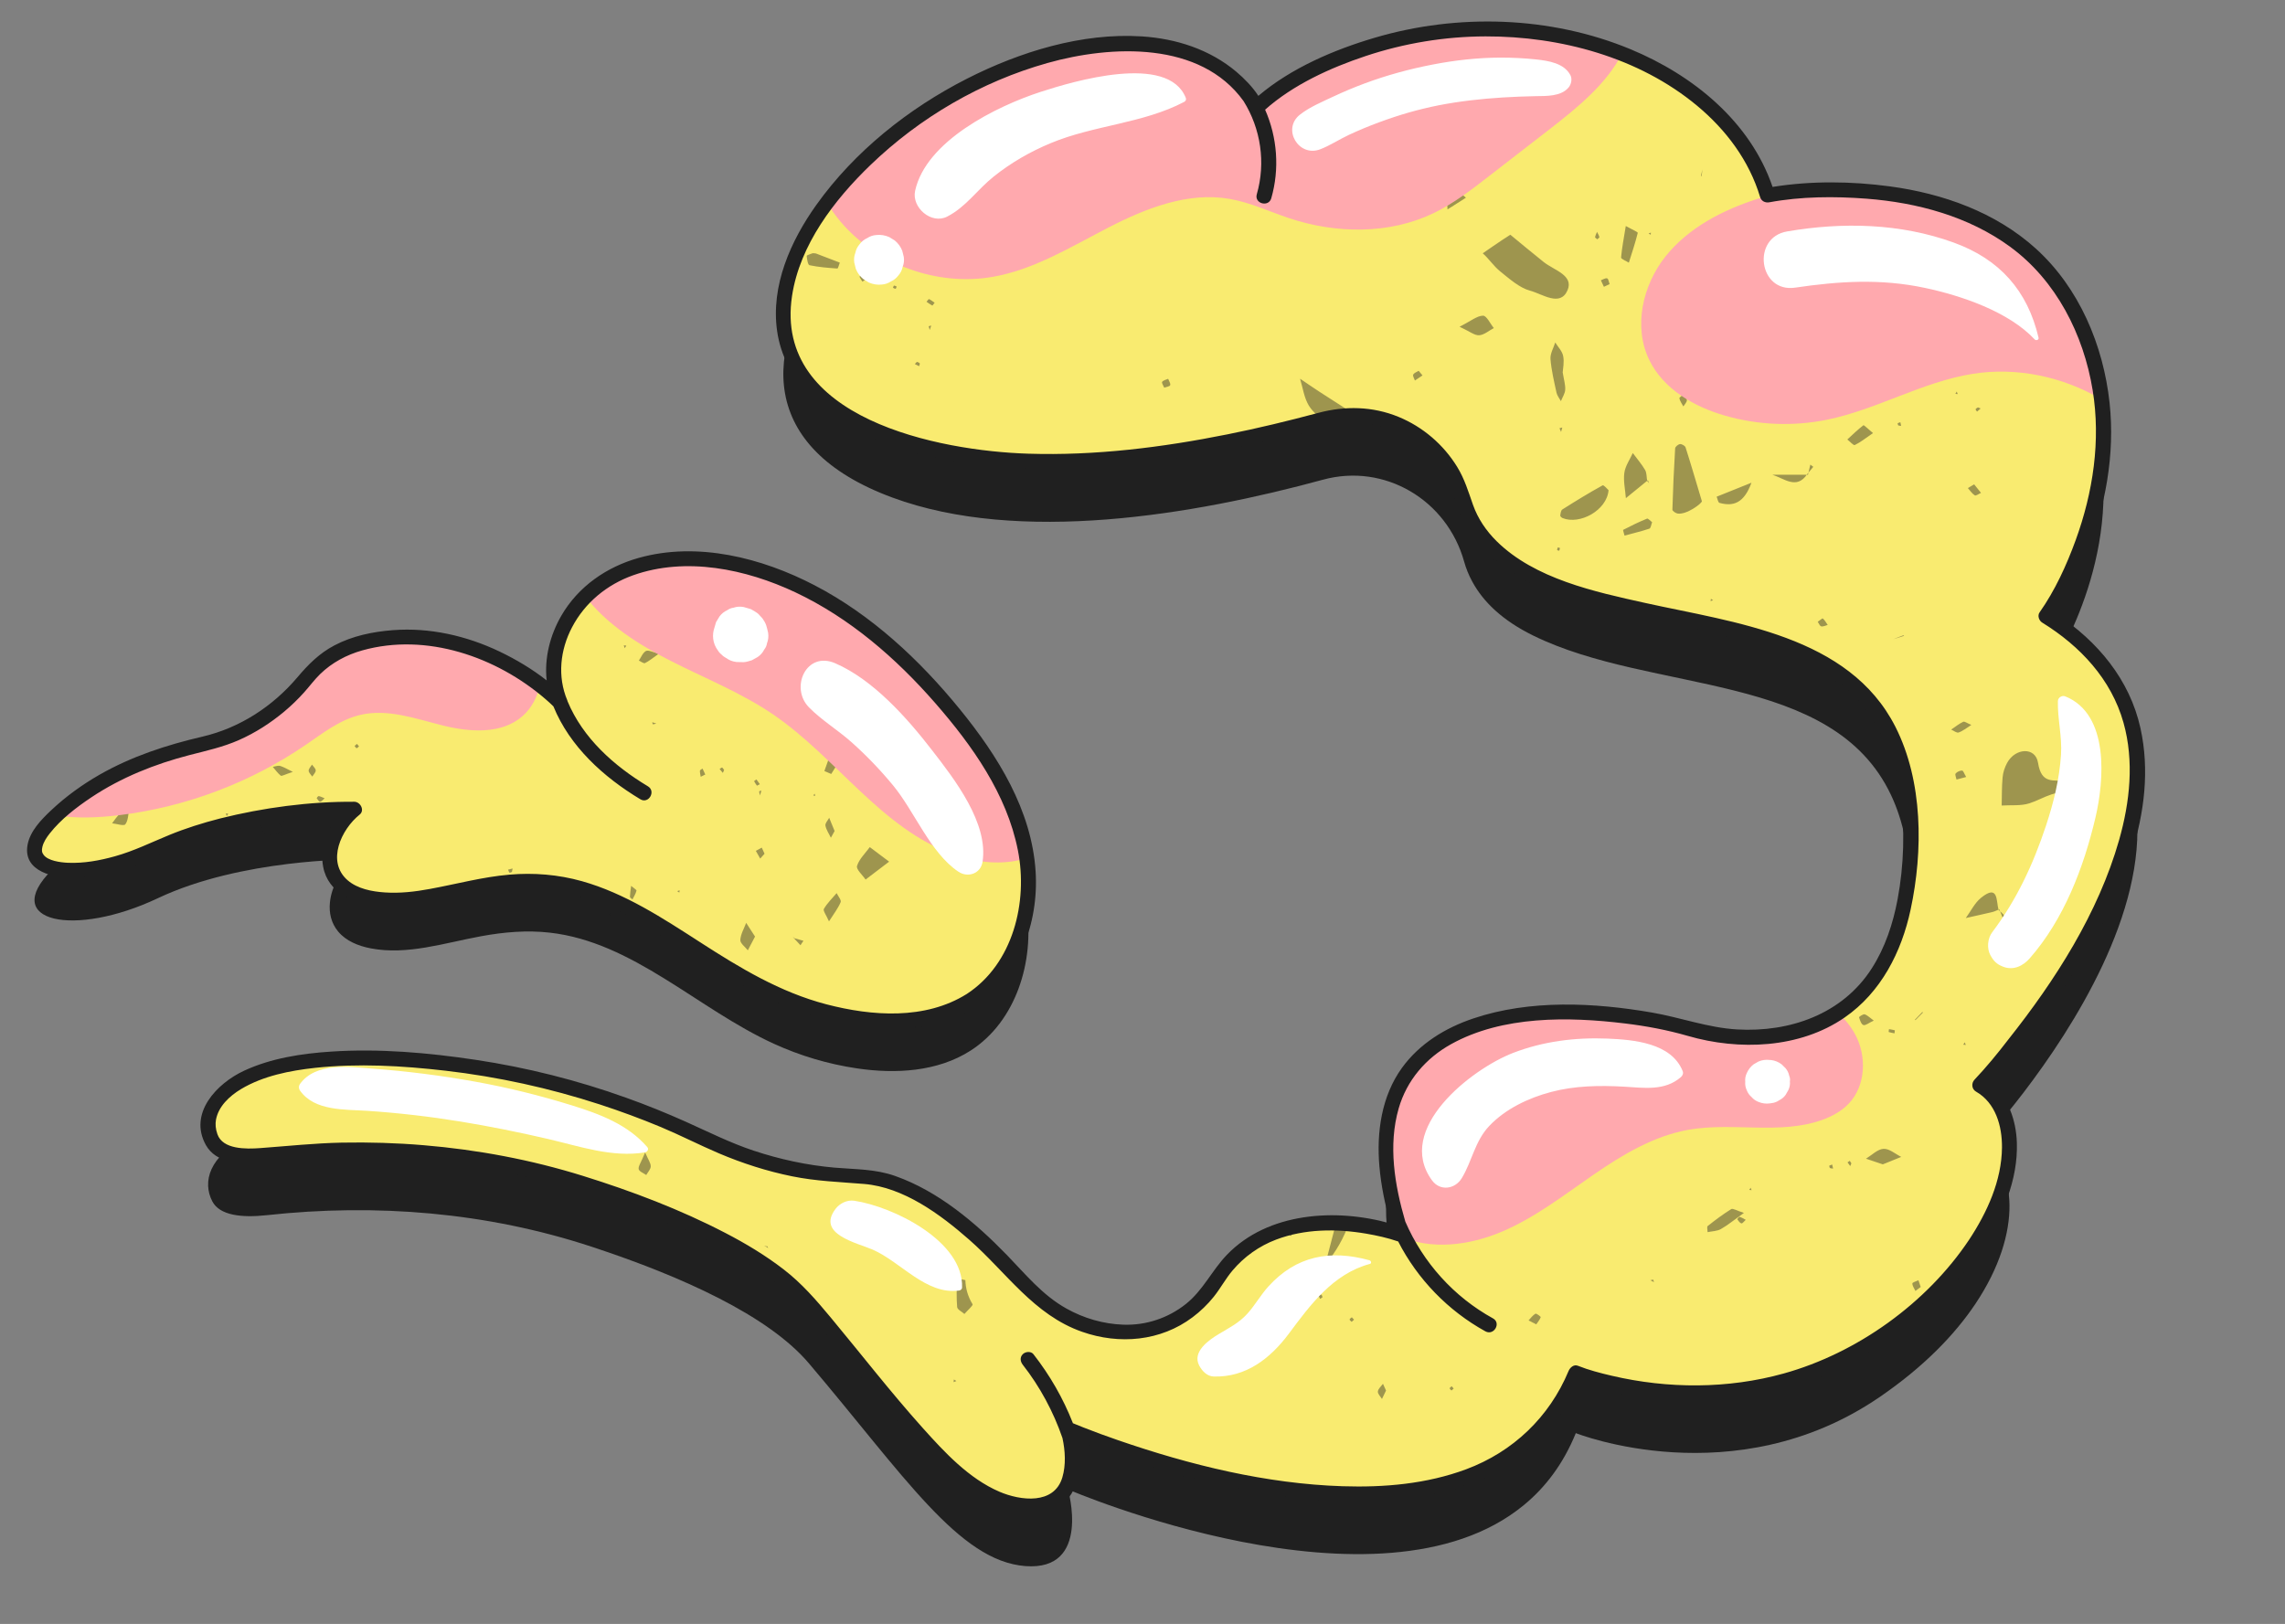 <?xml version="1.0" encoding="UTF-8" standalone="no"?><svg xmlns="http://www.w3.org/2000/svg" xmlns:xlink="http://www.w3.org/1999/xlink" fill="#000000" height="324.4" preserveAspectRatio="xMidYMid meet" version="1" viewBox="-5.4 -4.3 456.4 324.4" width="456.4" zoomAndPan="magnify"><rect x="-5.4" y="-4.3" width="456.4" height="324.4" fill="#808080" stroke="none"/><g id="change1_1"><path d="M389.18,256.13c0,0.01-0.01,0.02-0.02,0.03c-4.18,6.25-10.45,12.69-19.21,18.67 c-28.94,19.75-60.6,7.15-60.6,7.15c-2.49,6.12-6.07,10.84-10.4,14.39c-28.8,23.72-91.04-3.15-91.04-3.15s4.76,16.34-8.51,15.32 c-13.28-1.02-24.18-18.05-43.24-40.51c-8.17-9.63-25.58-17.38-42.82-23.1c-0.21-0.07-0.43-0.14-0.64-0.21 c-20.86-6.86-42.95-8.66-64.78-6.28c-5.03,0.55-9.43,0.07-10.91-2.75c-4.08-7.83,5.79-20.77,48.68-15.32 c20.56,2.61,37.48,8.91,49.54,14.77c9.63,4.67,20.12,7.37,30.82,7.55c8.93,0.14,20.6,7.57,32.03,20.48 c7.14,8.07,14.83,10.51,21.31,10.65c7.48,0.16,14.27-4,18.19-10.36c9.26-15.04,28.23-11.51,34.72-9.77 c1.42,0.38,2.24,0.68,2.24,0.68c-17.46-54.31,43.94-45.35,57.71-41.11c0.5,0.15,1.06,0.31,1.68,0.46 c6.26,1.53,18.22,2.64,27.82-3.65c8.17-5.35,14.63-16.05,14.41-36.38c-0.08-7.87-1.47-14.13-3.85-19.17 c-11.71-24.83-47.56-20.12-71.47-31.86c-6.19-3.04-10-6.77-12.16-10.76c-0.73-1.33-1.27-2.69-1.65-4.06 c-3.45-12.28-15.85-19.67-28.17-16.32c-25.92,7.07-60.69,12.93-86.02,3.57c-26.87-9.92-25.91-29.7-13.05-46.85 c8.98-11.98,23.76-22.68,38.92-27.87c36.9-12.64,46.84,8.83,46.84,8.83c1.99-1.92,4.29-3.49,6.65-4.91 c6.8-4.09,14.25-7.04,21.98-8.81c13.95-3.19,28.8-2.53,42.32,2.21c0.69,0.24,1.37,0.5,2.06,0.76c13.13,5.12,25.15,14.81,29.08,28.26 c0,0,0.31-0.06,0.9-0.15c4.58-0.7,25.81-3.27,42.99,5.84c6.71,3.56,12.81,8.89,17.06,16.82c3.32,6.19,5.08,12.37,5.79,18.29 c2.85,23.64-11.07,43.32-11.07,43.32c47.66,29.11-13.28,93.62-13.28,93.62C397.39,228.48,398.79,241.77,389.18,256.13z M65.37,167.39c-2.63,2.03-4.55,5.33-4.87,8.56c-0.22,2.09,0.25,4.16,1.64,5.83c1.59,1.91,4.05,2.89,6.49,3.36 c7.32,1.41,14.73-1.08,22.06-2.42c4.51-0.83,9.13-1.23,13.68-0.72c16.7,1.87,29.53,15.21,44.8,22.2c5.25,2.4,10.83,4.06,16.54,4.91 c7.76,1.16,16.15,0.69,22.75-3.54c9.07-5.82,12.77-17.79,11.21-28.46c0-0.09-0.02-0.18-0.03-0.27c-1.65-10.74-7.74-20.29-14.63-28.7 c-5.9-7.2-12.69-13.93-20.31-19.26c-7.04-4.92-14.79-8.66-23.19-10.47c-8.99-1.94-18.95-1.44-26.62,3.65 c-1.22,0.81-2.35,1.75-3.38,2.8c-5.49,5.55-8.15,14.07-5.06,21.16c0,0-1.42-1.49-4.01-3.47c-6.1-4.65-18.67-12.01-34.19-8.78 c-5.98,1.25-9.89,4.18-12.43,7.36c-5.29,6.63-12.5,11.43-20.79,13.25c-9.15,2.01-20.48,6.05-29.15,14.22 c-0.32,0.3-0.64,0.61-0.95,0.92c-10.37,10.36,4.47,13.53,21.19,5.61C42.84,167.22,65.37,167.39,65.37,167.39z" fill="#202020"/></g><g id="change2_1"><path d="M389.18,244.13c0,0.01-0.01,0.02-0.02,0.03c-4.18,6.25-10.45,12.69-19.21,18.67 c-28.94,19.75-60.6,7.15-60.6,7.15c-2.49,6.12-6.07,10.84-10.4,14.39c-28.8,23.72-91.04-3.15-91.04-3.15s4.76,16.34-8.51,15.32 c-13.28-1.02-24.18-18.05-43.24-40.51c-8.17-9.63-25.58-17.38-42.82-23.1c-0.21-0.07-0.43-0.14-0.64-0.21 c-20.86-6.86-42.95-8.66-64.78-6.28c-5.03,0.55-9.43,0.07-10.91-2.75c-4.08-7.83,5.79-20.77,48.68-15.32 c20.56,2.61,37.48,8.91,49.54,14.77c9.63,4.67,20.12,7.37,30.82,7.55c8.93,0.14,20.6,7.57,32.03,20.48 c7.14,8.07,14.83,10.51,21.31,10.65c7.48,0.16,14.27-4,18.19-10.36c9.26-15.04,28.23-11.51,34.72-9.77 c1.42,0.38,2.24,0.68,2.24,0.68c-17.46-54.31,43.94-45.35,57.71-41.11c0.5,0.15,1.06,0.31,1.68,0.46 c6.26,1.53,18.22,2.64,27.82-3.65c8.17-5.35,14.63-16.05,14.41-36.38c-0.08-7.87-1.47-14.13-3.85-19.17 c-11.71-24.83-47.56-20.12-71.47-31.86c-6.19-3.04-10-6.77-12.16-10.76c-0.73-1.33-1.27-2.69-1.65-4.06 c-3.45-12.28-15.85-19.67-28.17-16.32c-25.92,7.07-60.69,12.93-86.02,3.57c-26.87-9.92-25.91-29.7-13.05-46.85 c8.98-11.98,23.76-22.68,38.92-27.87c36.9-12.64,46.84,8.83,46.84,8.83c1.99-1.92,4.29-3.49,6.65-4.91 c6.8-4.09,14.25-7.04,21.98-8.81c13.95-3.19,28.8-2.53,42.32,2.21c0.69,0.24,1.37,0.5,2.06,0.76c13.13,5.12,25.15,14.81,29.08,28.26 c0,0,0.31-0.06,0.9-0.15c4.58-0.7,25.81-3.27,42.99,5.84c6.71,3.56,12.81,8.89,17.06,16.82c3.32,6.19,5.08,12.37,5.79,18.29 c2.85,23.64-11.07,43.32-11.07,43.32c47.66,29.11-13.28,93.62-13.28,93.62C397.39,216.48,398.79,229.77,389.18,244.13z M65.37,157.39c-2.63,2.03-4.55,5.33-4.87,8.56c-0.22,2.09,0.25,4.16,1.64,5.83c1.59,1.91,4.05,2.89,6.49,3.36 c7.32,1.41,14.73-1.08,22.06-2.42c4.51-0.83,9.13-1.23,13.68-0.72c16.7,1.87,29.53,15.21,44.8,22.2c5.25,2.4,10.83,4.06,16.54,4.91 c7.76,1.16,16.15,0.69,22.75-3.54c9.07-5.82,12.77-17.79,11.21-28.46c0-0.09-0.02-0.18-0.03-0.27c-1.65-10.74-7.74-20.29-14.63-28.7 c-5.9-7.2-12.69-13.93-20.31-19.26c-7.04-4.92-14.79-8.66-23.19-10.47c-8.99-1.94-18.95-1.44-26.62,3.65 c-1.22,0.81-2.35,1.75-3.38,2.8c-5.49,5.55-8.15,14.07-5.06,21.16c0,0-1.42-1.49-4.01-3.47c-6.1-4.65-18.67-12.01-34.19-8.78 c-5.98,1.25-9.89,4.18-12.43,7.36c-5.29,6.63-12.5,11.43-20.79,13.25c-9.15,2.01-20.48,6.05-29.15,14.22 c-0.32,0.3-0.64,0.61-0.95,0.92c-10.37,10.36,4.47,13.53,21.19,5.61C42.84,157.22,65.37,157.39,65.37,157.39z" fill="#f9eb70"/></g><g id="change3_1"><path d="M389.18,244.13c0,0.01-0.01,0.02-0.02,0.03c-4.73,4.74-9.97,8.91-15.91,11.99 c-10.01,5.2-22.24,6.96-32.66,2.64c-6.39-2.65-12.38-9.41-9.91-15.87c1.57-4.12,5.94-6.37,8.77-9.75c5.95-7.1,4.12-18.15-0.98-25.88 c-1.33-2.01-2.85-3.87-4.54-5.57c11.58,2.84,42.71,4.2,42.23-40.03c-0.08-7.87-1.47-14.13-3.85-19.17 c2.37-8.33-0.99-17.88-6.54-24.8c-6.28-7.83-14.95-13.29-22.74-19.63c-7.78-6.34-15.11-14.28-16.87-24.16 c-1.86-10.41,3.47-21.72,12.69-26.9l52.68-6.63c6.71,3.56,12.81,8.89,17.06,16.82c3.32,6.19,5.08,12.37,5.79,18.29 c2.85,23.64-11.07,43.32-11.07,43.32c47.66,29.11-13.28,93.62-13.28,93.62C397.39,216.48,398.79,229.77,389.18,244.13z M165.71,199.11c7.76,1.16,16.15,0.69,22.75-3.54c9.07-5.82,12.77-17.79,11.21-28.46c0-0.09-0.02-0.18-0.03-0.27 c-1.65-10.74-7.74-20.29-14.63-28.7c-5.9-7.2-12.69-13.93-20.31-19.26l-24.66,3.11c6.77,8.88,12.66,18.43,17.58,28.45 c1.88,3.82,3.58,8.48,1.4,12.13c-1.83,3.05-5.91,4.16-9.4,3.47c-3.5-0.69-6.52-2.8-9.33-4.99c-6.94-5.39-13.87-11.79-22.59-12.88 c-7.61-0.94-15.06,2.41-21.7,6.23c-6.64,3.83-13.15,8.28-20.64,9.88c-4.87,1.05-9.98,0.84-14.86,1.67 c-0.22,2.09,0.25,4.16,1.64,5.83c1.59,1.91,4.05,2.89,6.49,3.36c7.32,1.41,14.73-1.08,22.06-2.42c4.51-0.83,9.13-1.23,13.68-0.72 c16.7,1.87,29.53,15.21,44.8,22.2C154.42,196.6,160,198.26,165.71,199.11z M292.25,56.71c-8.76-0.65-17.35,2.49-26.11,3.17 c-8.77,0.68-19.07-2.25-22.26-10.44c-2.55-6.54,0.45-13.99,4.73-19.56c5.56-7.23,13.37-12.71,22.06-15.48l3.51-10.92 C266.45,5.25,259,8.2,252.2,12.29c-2.36,1.42-4.66,2.99-6.65,4.91c0,0-9.94-21.47-46.84-8.83c-15.16,5.19-29.94,15.89-38.92,27.87 c-12.86,17.15-13.82,36.93,13.05,46.85c25.33,9.36,60.1,3.5,86.02-3.57c12.32-3.35,24.72,4.04,28.17,16.32 c0.38,1.37,0.92,2.73,1.65,4.06c1.09-3.25,2.22-6.49,3.9-9.44c2.76-4.84,6.92-8.77,9.68-13.61c2.76-4.84,3.83-11.39,0.31-15.71 C300.13,58.16,296.09,56.99,292.25,56.71z M278.38,255.53c-13.31,1.52-21.24,15.75-33.38,21.42c-13.18,6.16-28.9,1.17-41.52-6.08 c-4.24-2.44-8.82-5.2-13.5-5.89c-2.84-0.42-5.27,2.04-4.88,4.88c0,0.02,0.01,0.05,0.01,0.07c0.17,1.25-1.1,2.18-2.25,1.66 c-6-2.7-10.75-7.82-15.73-12.26c-14.13-12.64-31.86-20.78-50.22-25.52c-1.19-0.31-2.38-0.6-3.58-0.88 c17.24,5.72,34.65,13.47,42.82,23.1c19.06,22.46,29.96,39.49,43.24,40.51c13.27,1.02,8.51-15.32,8.51-15.32s62.24,26.87,91.04,3.15 c1.32-5.79,1.58-12.04-0.81-17.47C294.87,259.45,286.46,254.61,278.38,255.53z" fill="#f9eb70"/></g><g id="change1_2"><path d="M307.68,53.71c-1.46,3.34-5.04,0.7-7.42,0.07c-2.2-0.59-4.15-2.38-6.02-3.87 c-1.28-1.03-2.27-2.55-3.48-3.61c1.33-0.89,2.61-1.83,3.83-2.62c0.56-0.36,1.12-0.72,1.68-1.09c2.21,1.83,4.42,3.65,6.66,5.45 C304.99,49.69,309.01,50.68,307.68,53.71z M283.72,37.52c0.29-0.18,0.59-0.36,0.88-0.54c0.94-0.59,1.87-1.19,2.8-1.79 c-1.13-0.94-2.26-1.89-3.39-2.83C283.71,34.17,283.57,35.91,283.72,37.52z M409.05,154.85c-0.55-1.09-0.98-3.03-1.66-3.12 c-2.57-0.34-5.02,0.79-5.72-3.66c-0.5-3.19-4.52-3.01-6.17,0.02c-0.47,0.86-0.81,1.88-0.9,2.85c-0.18,1.88-0.14,3.78-0.19,5.67 c1.86-0.12,3.84,0.11,5.57-0.45c3-0.97,5.69-3.26,9.12-1.51L409.05,154.85z M261.73,239c-0.82,3.1-1.63,6.21-2.44,9.32 c2.18-2.56,3.72-5.34,4.77-8.29C263.25,239.74,262.47,239.4,261.73,239z M331.27,85.07c-0.1-0.32-0.75-0.69-1.1-0.66 c-0.37,0.04-0.96,0.53-0.98,0.85c-0.25,4.08-0.43,8.16-0.55,12.24c-0.01,0.26,0.63,0.71,1.01,0.78c1.82,0.31,4.9-2.04,4.88-2.46 C333.24,91.53,332.3,88.28,331.27,85.07z M263.73,77.55c-1.9-1.22-3.81-2.43-5.69-3.66c-1.27-0.83-2.52-1.7-3.77-2.54 c0.55,1.8,0.8,3.78,1.74,5.35c0.88,1.46,2.42,2.56,3.81,3.64c0.41,0.32,1.37,0.14,1.97-0.09c0.31-0.12,0.38-0.85,0.57-1.31 C262.81,78.47,263.27,78.01,263.73,77.55z M185.71,251.05c-0.02,2.17-0.08,3.97,0.07,5.75c0.04,0.5,0.94,0.92,1.45,1.38 c0.57-0.67,1.77-1.71,1.63-1.94c-0.99-1.63-1.39-3.23-1.44-4.82C186.84,251.31,186.28,251.18,185.71,251.05z M314.71,92.65 c-2.74,1.51-5.41,3.15-8.05,4.82c-0.29,0.18-0.36,0.79-0.42,1.22c-0.02,0.15,0.27,0.42,0.47,0.5c3.42,1.39,8.84-1.52,9.18-5.57 C315.69,93.45,314.92,92.53,314.71,92.65z M168.33,164.92c-0.9,1.24-2.12,2.37-2.55,3.76c-0.21,0.67,1.09,1.8,1.71,2.72 c1.29-0.98,2.58-1.97,4.7-3.58C170.6,166.62,169.47,165.77,168.33,164.92z M306.82,66.81c-0.19-0.97-1.03-1.81-1.58-2.7 c-0.34,1.1-1.03,2.23-0.95,3.3c0.18,2.26,0.72,4.49,1.2,6.72c0.13,0.6,0.58,1.14,0.88,1.7c0.3-0.75,0.81-1.5,0.86-2.27 c0.06-0.98-0.26-1.98-0.5-3.47C306.78,69.31,307.07,68.01,306.82,66.81z M323.6,91.76c-0.13-0.74-0.07-1.59-0.42-2.19 c-0.7-1.19-1.62-2.25-2.45-3.37c-0.59,1.31-1.5,2.58-1.69,3.95c-0.22,1.64,0.18,3.37,0.31,5.06c1.47-1.2,2.93-2.39,4.4-3.59 L323.6,91.76z M393.79,177.48c-0.5-1.8,0.01-5.27-3.51-2.43c-1.27,1.03-2.04,2.68-3.04,4.04c1.77-0.4,3.54-0.78,5.3-1.2 c0.48-0.11,0.92-0.36,1.38-0.54L393.79,177.48z M296.07,4.9c0.78,1.33,1.56,2.66,2.33,3.99c0.56-1.45,1.96-3.26,1.51-4.27 c-1.32-3.03-2.63,0.12-4,0.45C295.92,5.07,296.07,4.9,296.07,4.9z M374.35,226.8c-1.18-0.58-2.4-1.68-3.54-1.61 c-1.2,0.07-2.34,1.26-3.5,1.97c1.04,0.35,2.08,0.7,3.36,1.13C371.88,227.79,373.12,227.3,374.35,226.8z M290.03,62.67 c1.01-0.06,1.96-0.92,2.94-1.44c-0.72-0.88-1.44-2.48-2.15-2.47c-1.19,0.01-2.38,1.04-4.69,2.21 C288.17,61.91,289.13,62.73,290.03,62.67z M155.73,46.83c0.05,0.66,0.24,1.79,0.56,1.85c1.82,0.38,3.7,0.53,5.56,0.66 c0.14,0.01,0.33-0.77,0.49-1.18c-1.57-0.6-3.13-1.21-4.7-1.8c-0.22-0.08-0.48-0.06-0.72-0.08C156.5,46.46,155.71,46.67,155.73,46.83 z M340.39,237.23c-1.64,1.02-3.18,2.18-4.7,3.38c-0.2,0.16-0.02,0.8-0.02,1.22c0.89-0.19,1.89-0.18,2.65-0.61 c1.38-0.78,2.62-1.82,4.61-3.23C341.47,237.53,340.72,237.03,340.39,237.23z M318.39,47.14c-0.02,0.3,1.01,0.68,1.55,1.03 c0.62-1.98,1.29-3.94,1.78-5.95c0.04-0.18-1.08-0.64-2.39-1.37C318.95,43.24,318.56,45.18,318.39,47.14z M160.63,150.31 c1.08-1.75,2.17-3.49,3.25-5.24c-0.88-0.31-2.51-0.95-2.54-0.88c-0.79,1.8-1.42,3.67-2.08,5.53 C159.72,149.92,160.17,150.12,160.63,150.31z M337.48,94.92c0.18,0.43,0.28,1.16,0.56,1.23c2.76,0.77,4.91,0.07,6.39-4.02 C341.64,93.26,339.56,94.09,337.48,94.92z M143.64,180.05c-0.43,1.14-1.11,2.27-1.17,3.43c-0.03,0.66,0.96,1.37,1.5,2.05 c0.42-0.8,0.84-1.61,1.44-2.74C144.79,181.84,144.21,180.94,143.64,180.05z M323.58,99.3c-1.62,0.66-3.21,1.43-4.76,2.24 c-0.09,0.05,0.17,0.75,0.26,1.15c1.65-0.45,3.33-0.84,4.95-1.38c0.3-0.1,0.38-0.84,0.56-1.29C324.24,99.76,323.78,99.22,323.58,99.3 z M49.09,159.46c-0.8-0.09-1.7,0.6-2.55,0.95c0.39,0.72,0.73,2.01,1.18,2.06c1.07,0.1,2.2-0.4,4.25-0.88 C50.52,160.45,49.85,159.54,49.09,159.46z M366.79,80.65c-1.13,0.87-2.16,1.87-3.21,2.84c0.51,0.39,1.23,1.23,1.49,1.11 c1.13-0.54,2.13-1.36,3.64-2.39C367.65,81.33,366.89,80.57,366.79,80.65z M122.17,229.25c0.11,0.48,0.98,0.79,1.51,1.17 c0.32-0.58,0.89-1.15,0.9-1.73c0.01-0.65-0.49-1.3-1.12-2.77C122.6,228.01,122.04,228.71,122.17,229.25z M20.57,157.39 c-0.67,0.27-1.44,0.42-1.99,0.85c-0.64,0.51-1.07,1.27-1.59,1.92c0.92,0.1,2.34,0.59,2.64,0.21c0.59-0.76,0.56-2,0.79-3.04 L20.57,157.39z M160.22,159.06c-0.27,0.52-0.84,1.1-0.75,1.56c0.16,0.85,0.71,1.62,1.09,2.43c0.23-0.41,0.45-0.83,0.74-1.35 C160.96,160.87,160.59,159.97,160.22,159.06z M330.04,75.28c0.12,0.57,0.5,1.08,0.79,1.61c0.25-0.41,0.68-0.81,0.7-1.23 c0.02-0.39-0.4-0.8-0.63-1.2C330.59,74.74,330,75.08,330.04,75.28z M162.51,175.91c0.17-0.42-0.51-1.19-0.8-1.8 c-0.87,1.03-1.88,1.99-2.55,3.15c-0.21,0.36,0.47,1.23,1.02,2.49C161.16,178.21,162.01,177.13,162.51,175.91z M355.72,90.53 c-2.37,0-4.75,0-7.12,0c2.38,0.75,4.89,3.05,6.97-0.13L355.72,90.53z M367.03,198.32c-0.31-0.08-1.14,0.51-1.11,0.6 c0.18,0.57,0.44,1.4,0.87,1.54c0.42,0.14,1.08-0.43,2.07-0.89C368.02,198.96,367.57,198.47,367.03,198.32z M123.61,125.75 c-0.63,0.35-0.95,1.25-1.41,1.91c0.42,0.18,0.97,0.63,1.23,0.5c0.83-0.41,1.56-1.03,2.78-1.89 C124.92,125.97,124.06,125.49,123.61,125.75z M317.18,215.62c-0.55,0.16-0.93,0.89-1.38,1.38c0.64,0.47,1.27,0.94,1.91,1.41 c0.37-0.55,0.73-1.1,1.28-1.91C318.23,216.1,317.6,215.5,317.18,215.62z M145.44,128.62c0.25,0.87,0.84,1.65,1.29,2.46 c0.51-0.42,1.51-0.96,1.45-1.25c-0.22-0.98-0.83-1.87-1.65-3.53C145.88,127.62,145.33,128.22,145.44,128.62z M270.83,272.12 c-0.36,0.51-0.96,1-1.02,1.54c-0.05,0.47,0.52,1,0.82,1.5c0.29-0.59,0.57-1.18,0.81-1.69C271.2,272.93,271.02,272.52,270.83,272.12z M386.73,139.88c-0.85,0.41-1.61,1.02-2.41,1.56c0.5,0.21,1.1,0.72,1.49,0.58c0.83-0.28,1.55-0.89,2.54-1.51 C387.52,140.17,387,139.76,386.73,139.88z M50.55,148.7c-0.44-0.12-0.97,0.11-1.46,0.19c0.52,0.6,0.98,1.27,1.59,1.76 c0.18,0.14,0.77-0.22,2.41-0.76C51.87,149.3,51.24,148.89,50.55,148.7z M147.77,122.98c0.03-0.52-0.54-1.07-0.84-1.61 c-0.48,1.1-0.98,2.19-1.38,3.32c-0.03,0.08,0.65,0.42,1.44,0.92C147.3,124.65,147.73,123.83,147.77,122.98z M294.47,4.97 c-0.61,0.38-1.39,0.63-1.78,1.17c-0.45,0.64-0.58,1.52-0.79,2.31c-0.02,0.07,0.52,0.39,0.56,0.35c0.59-0.6,1.31-1.16,1.66-1.89 c0.29-0.59,0.13-1.4,0.18-2.1C294.3,4.8,294.48,4.96,294.47,4.97z M68.09,134.42c-0.24-0.16-0.72,0.05-1.09,0.1 c0.16,0.4,0.22,0.98,0.52,1.15c0.29,0.16,0.82-0.1,1.25-0.17C68.55,135.12,68.41,134.63,68.09,134.42z M302.34,258.82 c0.04-0.11-0.88-0.8-1.05-0.7c-0.54,0.31-0.93,0.88-1.38,1.34c0.41,0.21,0.83,0.43,1.54,0.79 C301.75,259.8,302.15,259.35,302.34,258.82z M315.61,51.31c-0.35-0.11-0.83,0.23-1.25,0.38c0.2,0.43,0.4,0.87,0.6,1.3 c0.38-0.18,0.76-0.36,1.14-0.54C315.94,52.05,315.87,51.38,315.61,51.31z M307.36,227.75c-0.16,0.32,0.16,0.87,0.28,1.32 c0.42-0.24,1-0.4,1.2-0.76c0.16-0.29-0.16-0.83-0.26-1.26C308.15,227.27,307.54,227.4,307.36,227.75z M387.66,93.2 c0.45,0.5,0.83,1.11,1.38,1.45c0.23,0.14,0.82-0.31,1.24-0.49c-0.46-0.57-0.92-1.15-1.37-1.71 C388.42,92.74,388.04,92.97,387.66,93.2z M228.33,72.64c0.11-0.34-0.25-0.84-0.41-1.27c-0.42,0.2-0.98,0.29-1.2,0.62 c-0.13,0.2,0.26,0.75,0.42,1.15C227.56,72.98,228.24,72.91,228.33,72.64z M276.87,70.54c-0.13,0.27,0.21,0.77,0.34,1.17 c0.51-0.34,1.01-0.68,1.52-1.02c-0.26-0.31-0.51-0.61-0.77-0.92C277.57,70.02,277.03,70.19,276.87,70.54z M358.37,120.82 c0.39,0.09,0.86-0.17,1.29-0.28c-0.31-0.45-0.58-0.95-0.98-1.3c-0.08-0.07-0.66,0.43-1.01,0.67 C357.9,120.23,358.08,120.75,358.37,120.82z M158.91,122.83c0.15-0.47,0.45-0.96,0.4-1.41c-0.05-0.48-0.44-0.93-0.68-1.39 c0.04,0.47,0.06,0.94,0.13,1.41c0.07,0.49,0.2,0.97,0.3,1.45L158.91,122.83z M303.82,17.48c-0.21,0.32-0.62,0.68-0.57,0.94 c0.09,0.4,0.44,0.81,0.8,1.04c0.13,0.08,0.59-0.34,1.14-0.69C304.69,18.31,304.25,17.89,303.82,17.48z M177.32,68.42 c0.29,0.14,0.57,0.28,0.86,0.43c0.05-0.2,0.19-0.45,0.12-0.58c-0.09-0.15-0.37-0.2-0.56-0.29C177.6,68.12,177.46,68.27,177.32,68.42 z M306.65,81.1c-0.19,0.05-0.37,0.1-0.56,0.14c0.08,0.19,0.16,0.38,0.31,0.74C306.51,81.59,306.58,81.34,306.65,81.1z M146.75,165.02c-0.39,0.22-0.78,0.43-1.18,0.65c0.29,0.51,0.58,1.03,0.87,1.54c0.29-0.32,0.58-0.64,0.87-0.97 C147.12,165.83,146.94,165.43,146.75,165.02z M153.09,183.02c0.46,0.5,0.93,1,1.39,1.5c0.2-0.3,0.4-0.6,0.6-0.89 c-0.62-0.17-1.24-0.35-1.86-0.52L153.09,183.02z M373.07,201.51c-0.38-0.11-0.78-0.16-1.17-0.23c-0.02,0.2-0.09,0.57-0.04,0.58 c0.37,0.12,0.75,0.18,1.14,0.26C373.02,201.9,373.1,201.52,373.07,201.51z M148.51,248.92c-0.15,0.18-0.44,0.37-0.44,0.55 c0.01,0.46,0.14,0.92,0.23,1.38c0.27-0.25,0.53-0.5,0.8-0.76C148.9,249.7,148.7,249.31,148.51,248.92z M377.78,251.44 c-0.43,0.22-1.22,0.43-1.21,0.64c0,0.5,0.38,1,0.61,1.5c0.35-0.26,0.71-0.52,1.06-0.79C378.09,252.34,377.94,251.89,377.78,251.44z M248.54,261.68c-0.02-0.64-0.25-1.27-0.41-1.91c-0.36,0.17-1.01,0.31-1.03,0.52c-0.08,0.63,0.09,1.29,0.18,2.08 C247.89,262.05,248.55,261.85,248.54,261.68z M57.66,149.6c0-0.39-0.48-0.78-0.74-1.16c-0.24,0.4-0.68,0.81-0.67,1.21 c0.01,0.4,0.46,0.79,0.72,1.18C57.22,150.42,57.67,150.01,57.66,149.6z M386.51,149.63c-0.44-0.02-1.02,0.25-1.3,0.59 c-0.17,0.21,0.1,0.79,0.18,1.2c0.62-0.16,1.24-0.33,1.93-0.51C386.95,150.31,386.75,149.64,386.51,149.63z M146.37,152.35 c-0.23-0.32-0.45-0.63-0.68-0.95c-0.17,0.12-0.49,0.32-0.47,0.35c0.16,0.32,0.37,0.6,0.57,0.9 C145.98,152.55,146.18,152.45,146.37,152.35z M120.42,174.86c0,0.17,0.33,0.34,0.51,0.51c0.28-0.58,0.65-1.14,0.8-1.75 c0.04-0.17-0.54-0.5-1.07-0.96C120.55,173.54,120.44,174.2,120.42,174.86z M173.49,53.38c0.07,0,0.14-0.28,0.21-0.44 c-0.18-0.07-0.36-0.19-0.53-0.19c-0.08,0-0.14,0.28-0.21,0.43C173.13,53.26,173.31,53.39,173.49,53.38z M180.15,55.44 c-0.06-0.03-0.32,0.35-0.49,0.54c0.38,0.26,0.75,0.54,1.16,0.76c0.04,0.02,0.3-0.37,0.46-0.57 C180.91,55.92,180.55,55.63,180.15,55.44z M314.06,43.06c-0.1-0.36-0.3-0.7-0.47-1.04c-0.14,0.35-0.33,0.7-0.4,1.06 c-0.02,0.1,0.29,0.27,0.45,0.42C313.79,43.35,314.09,43.16,314.06,43.06z M166.77,50.58c-0.17,0.14-0.52,0.35-0.5,0.4 c0.15,0.35,0.38,0.66,0.59,0.98c0.18-0.12,0.37-0.25,0.55-0.37C167.2,51.25,166.99,50.92,166.77,50.58z M138.83,149.03 c-0.12-0.04-0.33,0.19-0.5,0.29c0.22,0.26,0.43,0.51,0.65,0.77c0.08-0.19,0.17-0.38,0.25-0.57 C139.09,149.35,138.99,149.09,138.83,149.03z M96.99,169.19c-0.3,0.08-0.6,0.15-0.91,0.23c0.09,0.21,0.15,0.44,0.29,0.6 c0.05,0.05,0.32-0.09,0.48-0.14C96.91,169.65,96.95,169.42,96.99,169.19z M166.76,152.01c0.03-0.14-0.25-0.34-0.39-0.52 c-0.25,0.25-0.71,0.52-0.7,0.76c0.01,0.33,0.39,0.64,0.61,0.96C166.45,152.81,166.67,152.42,166.76,152.01z M146.68,153.63 c-0.16,0.05-0.44,0.09-0.44,0.16c-0.02,0.19,0.07,0.4,0.16,0.8C146.53,154.16,146.6,153.89,146.68,153.63z M58.26,154.72 c-0.11-0.02-0.43,0.39-0.41,0.42c0.2,0.28,0.5,0.75,0.7,0.71c0.33-0.05,0.59-0.44,0.89-0.69C59.05,155.01,58.67,154.81,58.26,154.72 z M393.94,177.35c0.23,0.57,0.45,1.13,0.68,1.7c0.08-0.2,0.28-0.51,0.22-0.59c-0.31-0.36-0.69-0.66-1.04-0.98 C393.79,177.48,393.94,177.35,393.94,177.35z M54.74,134.39c0.39-0.13,0.75-0.37,1.13-0.57c-0.38-0.18-0.75-0.39-1.15-0.5 c-0.09-0.02-0.28,0.35-0.43,0.55C54.45,134.05,54.66,134.42,54.74,134.39z M124.88,139.97c0.04,0.14,0.06,0.4,0.12,0.41 c0.16,0.02,0.34-0.06,0.69-0.14C125.33,140.12,125.11,140.05,124.88,139.97z M152.75,124.45c-0.18-0.06-0.4,0.04-0.61,0.06 c0.13,0.22,0.24,0.47,0.42,0.64c0.04,0.04,0.33-0.18,0.5-0.27C152.96,124.73,152.88,124.5,152.75,124.45z M159.05,122.87 c-0.84,0.11-1.67,0.23-2.5,0.35c0.12,0.11,0.28,0.33,0.37,0.31c0.67-0.21,1.33-0.47,1.99-0.71 C158.91,122.83,159.06,122.88,159.05,122.87z M134.92,149.23c-0.18,0.14-0.51,0.28-0.52,0.43c-0.02,0.4,0.1,0.8,0.16,1.21 c0.3-0.15,0.6-0.31,0.91-0.46C135.28,150.01,135.1,149.62,134.92,149.23z M306.18,105.19c0-0.05-0.27-0.1-0.42-0.15 c-0.06,0.18-0.15,0.35-0.15,0.53c0,0.05,0.27,0.1,0.41,0.15C306.09,105.54,306.18,105.36,306.18,105.19z M374.78,122.6 c-0.68,0.26-1.35,0.53-2.03,0.79c0.72-0.23,1.43-0.45,2.16-0.67C374.92,122.72,374.78,122.6,374.78,122.6z M324.23,251.44 c0.24,0.12,0.49,0.25,0.73,0.37c-0.05-0.16-0.09-0.33-0.14-0.49C324.62,251.36,324.43,251.4,324.23,251.44z M258.51,254.31 c-0.16-0.07-0.41,0.05-0.61,0.09c0.13,0.26,0.25,0.51,0.38,0.77c0.16-0.11,0.32-0.22,0.48-0.34 C258.68,254.65,258.64,254.37,258.51,254.31z M180.6,60.73c-0.17,0.05-0.34,0.09-0.51,0.14c0.05,0.19,0.11,0.38,0.21,0.75 C180.43,61.23,180.51,60.98,180.6,60.73z M278.74,84.07c-0.26,0.06-0.51,0.11-0.77,0.17c0.06,0.19,0.1,0.41,0.21,0.56 c0.04,0.05,0.3-0.07,0.45-0.11C278.67,84.48,278.7,84.27,278.74,84.07z M355.57,90.4c0.4-0.48,0.81-0.96,1.21-1.45 c-0.2-0.15-0.39-0.3-0.59-0.44c-0.16,0.67-0.31,1.35-0.47,2.02C355.72,90.53,355.57,90.4,355.57,90.4z M293.01,236.69 c0.17,0.11,0.43,0.1,0.64,0.13c-0.08-0.31-0.15-0.62-0.23-0.92c-0.19,0.09-0.39,0.19-0.58,0.28 C292.89,236.36,292.89,236.62,293.01,236.69z M342.06,238.78c-0.11-0.03-0.49,0.44-0.47,0.47c0.24,0.32,0.51,0.75,0.84,0.83 c0.21,0.05,0.55-0.44,0.86-0.71C342.83,239.13,342.46,238.89,342.06,238.78z M373.76,80.67c0.16,0.09,0.38,0.07,0.57,0.1 c-0.05-0.24-0.11-0.49-0.16-0.73c-0.18,0.07-0.36,0.14-0.54,0.2C373.67,80.39,373.67,80.61,373.76,80.67z M364.07,227.59 c-0.15,0.1-0.3,0.2-0.45,0.3c0.18,0.25,0.36,0.49,0.54,0.74c0.08-0.18,0.15-0.36,0.23-0.54 C364.28,227.92,364.17,227.75,364.07,227.59z M360.11,229.02c0.18,0.1,0.42,0.08,0.63,0.11c-0.06-0.27-0.13-0.54-0.19-0.81 c-0.19,0.08-0.39,0.16-0.59,0.24C360.01,228.72,360.01,228.96,360.11,229.02z M389.21,77.45c-0.04,0.11,0.18,0.31,0.28,0.47 c0.24-0.21,0.48-0.42,0.72-0.62c-0.18-0.07-0.36-0.15-0.54-0.22C389.5,77.19,389.26,77.29,389.21,77.45z M287.01,230 c0.11,0.2,0.22,0.41,0.33,0.61c0.07-0.14,0.14-0.29,0.2-0.43C287.37,230.12,287.19,230.06,287.01,230z M334.47,30.91 c0.06-0.45,0.11-0.9,0.17-1.36c-0.1,0.42-0.2,0.84-0.3,1.26L334.47,30.91z M294.26,2.09c0.07,0.96,0.14,1.92,0.21,2.88 c0,0-0.17-0.17-0.17-0.17c0.59,0.04,1.18,0.07,1.77,0.11c0,0-0.15,0.17-0.15,0.17c-0.54-0.95-1.07-1.89-1.61-2.83L294.26,2.09z M294.26,2.09c0.08-0.17,0.22-0.33,0.23-0.51c0.01-0.1-0.18-0.22-0.28-0.33c0.03,0.32,0.06,0.64,0.1,0.97 C294.31,2.23,294.26,2.09,294.26,2.09z M322.84,213c-0.15-0.01-0.45,0.23-0.46,0.38c-0.02,0.15,0.24,0.33,0.38,0.5 c0.17-0.14,0.33-0.28,0.5-0.41C323.12,213.3,322.99,213.02,322.84,213z M326.3,210.96l-0.25,0.3l0.41-0.14L326.3,210.96z M326.3,210.96c0.35-0.13,0.69-0.25,1.04-0.38c-0.16-0.02-0.39-0.11-0.47-0.04c-0.18,0.15-0.28,0.38-0.41,0.58 C326.45,211.12,326.3,210.96,326.3,210.96z M386.73,204.38l0.51,0.06l-0.2-0.53L386.73,204.38z M82.92,225.59l-0.37-0.07l0.12,0.4 L82.92,225.59z M378.57,197.85c-0.5,0.52-0.99,1.03-1.49,1.55c0,0,0.09,0.09,0.09,0.09c0.51-0.51,1.01-1.01,1.51-1.52L378.57,197.85 z M153.23,183.12c0.01,0-0.24-0.33-0.24-0.33l0.1,0.24C153.09,183.02,153.23,183.11,153.23,183.12z M264.61,258.84 c-0.16,0.14-0.43,0.28-0.44,0.43c-0.01,0.15,0.25,0.32,0.4,0.48c0.16-0.14,0.32-0.29,0.48-0.43 C264.89,259.16,264.75,259,264.61,258.84z M343.98,233.39l0.47,0.06l-0.17-0.48L343.98,233.39z M147.77,244.82l0.25,0.23l-0.12-0.37 L147.77,244.82z M147.9,244.68c-0.23-0.03-0.46-0.06-0.68-0.09c0.18,0.08,0.37,0.16,0.56,0.23 C147.77,244.82,147.9,244.68,147.9,244.68z M252.18,242.52l0.41,0.04l-0.16-0.41L252.18,242.52z M65.42,144.7 c0.14,0.16,0.26,0.43,0.41,0.45c0.15,0.01,0.32-0.23,0.48-0.37c-0.14-0.16-0.27-0.32-0.41-0.48 C65.74,144.44,65.58,144.57,65.42,144.7z M20.43,157.34c0.01,0.01,0.43,0.2,0.43,0.2l-0.29-0.15 C20.57,157.39,20.42,157.33,20.43,157.34z M116.2,178.41l0.4,0.06l-0.14-0.43L116.2,178.41z M130.29,174l0.06-0.45l-0.49,0.16 L130.29,174z M40.2,158.25l-0.5-0.07l0.18,0.53L40.2,158.25z M157.04,154.61l0.41,0.06l-0.14-0.42L157.04,154.61z M185.12,271.26 l-0.05,0.54l0.55-0.23L185.12,271.26z M284.57,272.62c-0.15,0.13-0.4,0.25-0.41,0.4c-0.01,0.14,0.22,0.3,0.35,0.45 c0.15-0.13,0.3-0.26,0.44-0.39C284.82,272.93,284.69,272.78,284.57,272.62z M334.46,30.91c-0.01,0-0.13-0.09-0.13-0.09 S334.47,30.91,334.46,30.91z M283.91,32.28c-0.13-0.15-0.23-0.32-0.38-0.44c-0.07-0.05-0.23,0.03-0.36,0.05 c0.29,0.08,0.59,0.15,0.88,0.23C284.05,32.12,283.91,32.28,283.91,32.28z M323.6,91.76c0.13,0.16,0.26,0.31,0.39,0.47 c-0.08-0.2-0.17-0.4-0.25-0.6C323.75,91.62,323.6,91.76,323.6,91.76z M119.7,124.67l-0.51-0.06l0.19,0.57L119.7,124.67z M336.33,115.32l-0.06,0.46l0.51-0.18L336.33,115.32z M339.11,57.43c-0.02,0.15,0.23,0.34,0.37,0.51c0.17-0.14,0.45-0.26,0.46-0.42 c0.02-0.15-0.23-0.34-0.37-0.51C339.41,57.15,339.13,57.28,339.11,57.43z M324.31,42.59l0.03-0.43l-0.45,0.18L324.31,42.59z M385.16,74.38l0.47,0.04l-0.2-0.5L385.16,74.38z" fill="#202020" opacity="0.42"/></g><g id="change4_1"><path d="M316.5,5.69c-21-7.37-45.23-4.88-64.3,6.6c-2.36,1.42-4.66,2.99-6.65,4.91c0,0-9.94-21.47-46.84-8.83 c-15.16,5.19-29.94,15.89-38.92,27.87c0.83,1.35,1.76,2.63,2.79,3.84c7.3,8.55,19.25,12.85,30.32,10.92 c8.3-1.45,15.65-6.02,23.14-9.87c7.5-3.86,15.86-7.14,24.16-5.7c4.12,0.71,7.95,2.54,11.91,3.86c9.34,3.11,19.91,3.26,28.79-0.99 c4.03-1.93,7.6-4.69,11.13-7.43c4.01-3.1,8.02-6.21,12.02-9.31c5.55-4.3,11.38-9.02,14.51-15.11C317.87,6.19,317.19,5.93,316.5,5.69 z M408.59,57.22C393.47,29,354.91,33.59,348.54,34.56c-0.94,0.26-1.89,0.54-2.82,0.84c-7.02,2.24-13.88,5.78-18.47,11.54 c-4.59,5.77-6.46,14.09-3.21,20.71c2.82,5.77,8.9,9.29,15.08,11.07c6.59,1.91,13.65,2.19,20.37,0.83 c9.99-2.03,19.06-7.57,29.12-9.17c8.84-1.41,18.09,0.57,25.77,5.13C413.67,69.59,411.91,63.41,408.59,57.22z M199.64,166.84 c-1.65-10.74-7.74-20.29-14.63-28.7c-11.34-13.85-26-25.95-43.5-29.73c-8.99-1.94-18.95-1.44-26.62,3.65 c-1.22,0.81-2.35,1.75-3.38,2.8c4.36,5.64,10.64,9.6,17.04,12.85c6.88,3.5,14.13,6.38,20.51,10.73 c12.64,8.64,21.63,22.87,36.07,27.97c4.16,1.46,8.7,2.07,13,1.12c0.52-0.12,1.04-0.25,1.54-0.42 C199.67,167.02,199.65,166.93,199.64,166.84z M68.25,123.77c-5.98,1.25-9.89,4.18-12.43,7.36c-5.29,6.63-12.5,11.43-20.79,13.25 c-9.15,2.01-20.48,6.05-29.15,14.22c4.14,0.63,8.42,0.44,12.6-0.07c13.29-1.63,26.17-6.5,37.22-14.06c3.44-2.36,6.84-5.03,10.9-5.97 c5.44-1.27,11.01,0.77,16.43,2.12c5.41,1.35,11.78,1.81,15.96-1.89c1.81-1.6,2.94-3.81,3.45-6.18 C96.34,127.9,83.77,120.54,68.25,123.77z M363.89,216.13c-1.47,1.56-3.41,2.6-5.43,3.32c-8.4,2.95-17.76,0.39-26.53,1.92 c-7.02,1.23-13.31,5.02-19.17,9.07s-11.56,8.47-18.11,11.27c-6.56,2.79-14.27,3.8-20.74,0.82c-0.55-0.25-1.09-0.53-1.61-0.84 c1.42,0.38,2.24,0.68,2.24,0.68c-17.46-54.31,43.94-45.35,57.71-41.11c0.5,0.15,1.06,0.31,1.68,0.46 c6.26,1.53,18.22,2.64,27.82-3.65c1.36,1.22,2.52,2.64,3.39,4.25C367.49,206.67,367.28,212.54,363.89,216.13z" fill="#ffa9ae"/></g><g id="change1_3"><path d="M422.13,141.16c-2.15-9.73-8.58-17.38-16.72-22.76c2.39-3.66,4.26-7.72,5.87-11.75 c3.84-9.61,5.8-20.16,4.68-30.49c-1.24-11.48-6.07-22.98-14.75-30.82c-8.04-7.26-18.54-10.98-29.14-12.41 c-7.66-1.03-15.73-1.13-23.42,0.11c-4.47-13.08-15.89-22.33-28.38-27.51c-16.02-6.64-34.52-7.18-51.09-2.29 c-8.11,2.39-16.68,6.04-23.24,11.61c-1.18-1.82-2.79-3.45-4.38-4.8c-5.3-4.48-12.04-6.64-18.9-7.08 c-11.97-0.77-24.36,3.08-34.92,8.45c-11.68,5.94-22.46,14.52-30.1,25.23c-5.14,7.21-9.11,16.15-7.82,25.18 c1.41,9.91,9.31,16.78,17.98,20.78c11.56,5.34,24.56,6.92,37.18,6.82c13.38-0.1,26.73-2.06,39.78-4.9c3.1-0.67,6.19-1.41,9.26-2.18 c2.98-0.76,5.98-1.81,9.06-2.06c5.56-0.45,11.16,1.33,15.43,4.93c2.13,1.8,3.91,3.99,5.23,6.44c1.45,2.69,1.98,5.71,3.35,8.43 c2.67,5.28,7.49,9.1,12.69,11.72c9.25,4.64,19.57,6.65,29.62,8.77c9.67,2.04,19.78,3.97,28.48,8.89 c9.49,5.37,14.87,14.35,16.31,25.08c0.92,6.81,0.7,14.03-0.57,20.79c-0.91,4.86-2.48,9.63-5.16,13.81 c-5.85,9.14-16.37,12.8-26.91,12.19c-5.81-0.34-11.28-2.38-16.98-3.37c-11.6-2.01-24.39-2.63-35.7,1.18 c-5.59,1.88-10.74,5.03-14.24,9.86c-4.1,5.66-5.11,12.91-4.51,19.73c0.34,3.85,1.13,7.64,2.19,11.36 c-10.96-3.1-24.48-2.21-32.62,6.23c-3.02,3.12-4.77,7.11-8.23,9.86c-3.55,2.82-7.96,4.29-12.49,4.13c-4-0.14-7.91-1.28-11.4-3.24 c-4.79-2.69-8.09-6.79-11.85-10.67c-6.29-6.48-13.69-12.74-22.31-15.79c-4-1.42-7.94-1.31-12.11-1.67 c-5.51-0.48-10.95-1.66-16.19-3.4c-4.67-1.55-9.03-3.75-13.51-5.76c-3.91-1.75-7.88-3.36-11.92-4.8c-9.73-3.49-19.8-6.03-30.03-7.57 c-9.53-1.43-19.29-2.29-28.93-1.65c-5.9,0.39-11.95,1.31-17.35,3.81c-5.45,2.52-11.19,8.52-7.64,14.87 c1.97,3.53,6.69,3.84,10.27,3.65c5.65-0.3,11.24-1.02,16.9-1.13c11.49-0.22,23,0.76,34.25,3.13c10.96,2.3,21.69,5.93,31.98,10.34 c8.76,3.76,18,8.26,24.68,15.22c3.7,3.85,6.96,8.2,10.33,12.33c3.12,3.82,6.22,7.66,9.42,11.41c4.78,5.61,9.85,11.46,16.21,15.35 c4.55,2.78,11.51,5.07,16.41,1.85c4.1-2.69,4.41-8.17,3.8-12.56c-0.02-0.12-0.04-0.25-0.06-0.37c8.3,3.36,16.98,5.96,25.66,8.03 c16.53,3.94,35.25,6.46,51.68,0.76c10.34-3.58,18.31-10.73,22.87-20.6c6.27,2.27,13.25,3.23,19.83,3.52 c15.21,0.66,30.1-3.59,42.49-12.48c6.93-4.96,13.26-10.89,18.01-18.01c4.05-6.14,7.24-13.45,6.98-20.96 c-0.16-4.44-1.68-8.95-5.16-11.74c6.44-7.04,12.15-14.94,17.11-23.04C417.95,175.23,425.81,157.84,422.13,141.16z M388.97,211.39 c-0.65,0.69-0.56,1.86,0.3,2.36c3.94,2.25,5.23,6.88,5.2,11.16c-0.06,6.67-2.98,13-6.58,18.46c-8.47,12.67-22.37,22.63-37.02,26.7 c-11.14,3.1-23.1,3.08-34.34,0.45c-2.28-0.53-4.59-1.13-6.78-2c-0.82-0.32-1.56,0.37-1.85,1.05c-3.84,9.23-11.12,16.15-20.45,19.63 c-7.86,2.93-16.36,3.66-24.68,3.39c-15.27-0.49-30.44-4.22-44.84-9.19c-2.33-0.8-4.64-1.65-6.93-2.55 c-0.65-0.25-1.29-0.51-1.93-0.78c-0.03-0.01-0.09-0.04-0.17-0.07c-1.94-4.96-4.6-9.58-7.89-13.79c-0.5-0.64-1.6-0.52-2.12,0 c-0.63,0.63-0.5,1.48,0,2.12c3.42,4.37,6.1,9.35,7.91,14.6c0,0.01,0.01,0.02,0.01,0.03c0.56,2.56,0.71,5.37-0.01,7.83 c-1.62,5.55-8.36,4.71-12.59,2.89c-6.1-2.63-10.94-7.86-15.29-12.71c-6.4-7.13-12.27-14.72-18.39-22.08 c-2.92-3.51-5.77-6.81-9.4-9.61c-3.64-2.81-7.59-5.18-11.66-7.29c-9.04-4.7-18.7-8.36-28.42-11.39c-10.33-3.22-21.02-5.23-31.8-6.13 c-5.44-0.46-10.91-0.62-16.36-0.52c-5.45,0.11-10.84,0.69-16.27,1.09c-2.94,0.22-7.54,0.28-8.6-2.78c-0.37-1.06-0.44-2.01-0.28-2.9 c0.5-2.64,2.65-4.69,5.03-6.12c4.39-2.62,9.7-3.67,14.72-4.22c8.65-0.94,17.44-0.43,26.06,0.56c10.47,1.21,20.81,3.48,30.84,6.74 c4.14,1.35,8.22,2.86,12.23,4.53c3.91,1.64,7.67,3.58,11.57,5.24c4.71,2,9.6,3.57,14.62,4.59c4.79,0.98,9.55,1.13,14.39,1.53 c7.9,0.66,15.25,6.1,20.99,11.14c7.4,6.49,12.88,15.01,22.54,18.39c7.43,2.61,15.7,1.9,22.08-2.91c1.57-1.18,2.98-2.54,4.21-4.07 c1.35-1.68,2.36-3.6,3.75-5.25c2.33-2.77,5.34-4.91,8.73-6.19c5.68-2.15,12.01-2.2,17.94-1.19c2.16,0.37,4.35,0.85,6.43,1.57 c3.86,7.54,9.99,13.86,17.42,17.95c1.69,0.93,3.21-1.66,1.51-2.59c-7.82-4.31-13.97-11.15-17.51-19.34 c-2.13-7.28-3.45-15.23-1.32-22.61c1.62-5.61,5.42-10.03,10.49-12.84c10.27-5.69,23.4-5.5,34.73-4.12c4.22,0.51,8.43,1.3,12.52,2.48 c10.21,2.97,22.37,2.53,31.34-3.68c7.26-5.02,11.36-13.08,13.17-21.55c2.51-11.73,2.49-25.62-3.04-36.52 c-9.26-18.24-32.14-20.78-49.96-24.73c-10.12-2.24-22.07-4.81-29.7-12.35c-2.06-2.04-3.73-4.49-4.7-7.23 c-0.93-2.64-1.69-5.2-3.17-7.61c-2.74-4.46-6.86-7.99-11.7-9.98c-5.17-2.13-10.69-2.23-16.05-0.8c-6.01,1.61-12.05,3.07-18.15,4.29 c-13.06,2.62-26.41,4.28-39.75,3.86c-17.82-0.55-50.92-6.99-47.2-31.52c1.55-10.2,8.43-19.17,15.65-26.13 c9.89-9.53,22.14-16.67,35.36-20.39c12.85-3.62,30.57-4.37,39.17,7.6c3.46,5.53,4.46,12.32,2.65,18.62 c-0.54,1.86,2.36,2.65,2.89,0.8c1.68-5.84,1.21-12.18-1.23-17.7c5.61-4.99,13.04-8.37,20.07-10.71c7.72-2.57,15.82-3.91,23.96-3.93 c14.91-0.04,30.62,4.17,42.24,13.84c5.81,4.83,10.41,10.97,12.6,18.25c0.25,0.83,1.03,1.2,1.85,1.05c6.32-1.17,13.01-1.21,19.4-0.72 c10.13,0.78,20.39,3.53,28.68,9.6c9.22,6.75,14.67,17.52,16.49,28.64c1.65,10.07,0.08,20.44-3.39,29.97 c-1.82,5-4.13,10.06-7.21,14.43c-0.47,0.67-0.11,1.66,0.54,2.05c7.55,4.66,13.78,11.29,16.22,19.98c2.16,7.69,1.28,15.85-0.87,23.43 c-4.17,14.64-12.75,28.04-22.15,39.88C393.59,206.15,391.36,208.86,388.97,211.39z M59.15,168.86c0.98,5.2,6.16,7.43,10.89,8 c5.67,0.69,11.33-0.64,16.84-1.84c5.61-1.21,11.27-2.14,17.03-1.58c9.5,0.93,17.95,5.99,25.82,11.02 c8.27,5.29,16.41,10.78,25.84,13.81c10.67,3.43,23.72,4.83,33.65-1.41c8.88-5.8,12.89-16.78,12.23-27.09 c-0.78-12.24-7.56-23.09-15.11-32.36c-8.05-9.89-17.67-18.88-29.05-24.8c-10.55-5.49-23.38-8.76-35.13-5.46 c-6.41,1.8-12.06,5.71-15.43,11.52c-2.26,3.9-3.43,8.49-2.94,12.95c-2.9-2.28-6.15-4.21-9.39-5.76c-6.62-3.16-13.96-4.84-21.32-4.28 c-4.03,0.31-8.07,1.14-11.68,3.04c-3.01,1.58-5.23,3.81-7.39,6.37c-4.94,5.83-11.52,10.12-18.98,11.86 c-7.15,1.66-14.12,3.94-20.52,7.59c-3.48,1.99-6.76,4.36-9.68,7.11c-1.97,1.86-4.23,4.15-4.73,6.94c-0.96,5.38,5.43,6.67,9.43,6.58 c3.53-0.07,7.06-0.82,10.41-1.88c3.81-1.21,7.32-3.09,11.05-4.49c9.72-3.65,20.35-5.35,30.77-5.72 C59.64,161.8,58.49,165.39,59.15,168.86z M28.38,162.51c-3.6,1.48-7.05,3.19-10.82,4.24c-3.04,0.85-6.2,1.43-9.37,1.3 c-1.6-0.07-3.98-0.41-4.86-1.56c-0.39-0.5-0.42-0.95-0.27-1.59c0.23-1.01,0.85-1.92,1.48-2.72c2.25-2.85,5.33-5.22,8.33-7.22 c5.95-3.96,12.65-6.63,19.55-8.42c3.38-0.87,6.7-1.59,9.91-3.01c3.28-1.45,6.31-3.4,9.06-5.7c1.41-1.18,2.73-2.46,3.96-3.83 c1.08-1.2,2.03-2.51,3.19-3.64c2.35-2.29,5.28-3.86,8.43-4.74c12.79-3.58,26.77,1.27,36.57,9.72c0.55,0.47,1.09,0.96,1.6,1.47 c3.27,8.01,9.99,14.12,17.36,18.55c1.66,1,3.17-1.6,1.51-2.59c-6.79-4.08-13-9.64-16.05-16.99c-0.02-0.06-0.03-0.12-0.05-0.18 c-2.01-4.77-1.43-10.07,0.95-14.6c2.59-4.93,6.97-8.52,12.19-10.38c10.56-3.75,22.54-1.25,32.41,3.4 c10.85,5.12,20.08,13.12,27.92,22.1c7.39,8.47,14.31,18.2,16.53,29.43c2.05,10.35-0.96,22.67-10.2,28.7 c-8.32,5.22-18.94,4.45-28.06,2.07c-9.26-2.42-17.28-7.28-25.24-12.42c-7.43-4.79-14.99-9.76-23.59-12.18 c-4.71-1.32-9.61-1.72-14.48-1.3c-5.39,0.46-10.59,1.89-15.9,2.86c-2.96,0.55-5.98,0.9-9,0.69c-2.54-0.17-5.44-0.72-7.42-2.44 c-4.29-3.74-1.23-10.19,2.42-13.11c1.06-0.85,0.14-2.55-1.06-2.56c-8.96-0.06-18.16,1.17-26.83,3.34 C35.08,160.09,31.67,161.16,28.38,162.51z" fill="#202020"/></g><g id="change5_1"><path d="M401,63.5c-5.2-5.55-14.64-8.75-21.97-10.3c-8.81-1.87-17.13-1.33-25.89-0.04 c-7.26,1.06-8.75-10.01-1.58-11.23c11.04-1.89,22.6-1.65,33.28,2.23c9.15,3.32,14.73,9.58,16.94,19.01 C401.87,63.61,401.27,63.79,401,63.5z M294.75,15.17c2.16-0.13,4.33-0.22,6.49-0.26c2.21-0.04,5.14,0.1,6.68-1.75 c0.52-0.62,0.74-1.7,0.35-2.44c-1.26-2.4-4.37-2.88-6.87-3.15c-2.35-0.25-4.71-0.36-7.08-0.36c-4.57,0.01-9.11,0.52-13.59,1.39 c-4.61,0.89-9.17,2.13-13.57,3.77c-2.1,0.78-4.17,1.65-6.2,2.6c-2.22,1.05-4.78,2.11-6.71,3.63c-3.65,2.87-0.26,8.56,4.03,6.93 c1.97-0.75,3.81-1.98,5.73-2.88c1.96-0.91,3.96-1.75,6-2.5c4.18-1.55,7.89-2.6,11.87-3.4C286.11,15.92,290.43,15.44,294.75,15.17z M202.46,14.05c-8.83,2.87-22.93,9.83-25.08,19.78c-0.72,3.31,3.24,6.76,6.4,5.14c3.74-1.91,6.01-5.37,9.27-7.98 c3.5-2.8,7.31-4.99,11.45-6.71c8.59-3.58,18.4-3.9,26.63-8.23c0.29-0.15,0.45-0.46,0.32-0.79C227.9,6.26,208.9,11.96,202.46,14.05z M165.54,49.41c0.32,0.81,0.82,1.49,1.49,2.04c0.37,0.23,0.73,0.45,1.1,0.68c0.84,0.37,1.71,0.51,2.61,0.41 c0.66-0.05,1.27-0.26,1.81-0.62c0.59-0.26,1.08-0.66,1.48-1.18c0.45-0.51,0.74-1.09,0.87-1.74c0.25-0.63,0.32-1.29,0.22-1.97 c-0.1-0.42-0.21-0.83-0.31-1.25c-0.32-0.81-0.82-1.49-1.49-2.04c-0.37-0.23-0.73-0.45-1.1-0.68c-0.84-0.37-1.71-0.51-2.61-0.41 c-0.66,0.05-1.27,0.26-1.81,0.62c-0.59,0.26-1.08,0.66-1.48,1.18c-0.45,0.51-0.74,1.09-0.87,1.74c-0.25,0.63-0.32,1.29-0.22,1.97 C165.33,48.58,165.43,49,165.54,49.41z M407.1,134.8c-0.64-0.26-1.45,0.25-1.46,0.94c-0.09,3.61,0.86,7.05,0.62,10.73 c-0.32,4.88-1.47,9.54-3,14.17c-2.56,7.71-5.83,14.76-10.73,21.27c-0.94,1.24-1.12,3.22-0.38,4.59c0.66,1.21,1.28,1.82,2.55,2.31 c2.05,0.8,3.98-0.15,5.31-1.67c6.84-7.81,10.76-18.08,13.12-28.07C414.87,151.7,416,138.39,407.1,134.8z M161.42,128.19 c-5.78-2.51-9.09,4.88-5.24,8.81c2.54,2.58,5.76,4.52,8.48,6.94c2.98,2.65,5.74,5.53,8.28,8.6c4.3,5.18,7.47,13.53,13.09,17.29 c1.88,1.26,4.45,0.4,4.82-1.96c1.22-7.75-5.6-16.52-10.08-22.3C175.79,139.12,169.02,131.48,161.42,128.19z M148,122.01 c-0.08-0.36-0.23-1.02-0.35-1.37c-0.16-0.49-0.46-1-0.74-1.38c-0.15-0.21-0.28-0.31-0.51-0.56c-0.28-0.3-0.32-0.39-0.56-0.55 c-0.34-0.23-0.84-0.55-1.21-0.74c-0.05-0.02-0.1-0.05-0.15-0.06c-0.45-0.13-0.89-0.26-1.34-0.39c-0.7-0.13-1.39-0.09-2.05,0.14 c-0.45,0.06-0.86,0.22-1.23,0.49c-0.61,0.28-1.13,0.69-1.54,1.24c-0.23,0.38-0.47,0.77-0.7,1.15c-0.11,0.37-0.21,0.74-0.32,1.1 c-0.25,0.72-0.34,1.46-0.25,2.23c0.11,0.86,0.42,1.63,0.94,2.32c0.24,0.43,0.65,0.77,1.01,1.09c0.03,0.03,0.07,0.06,0.1,0.08 c0.19,0.14,0.38,0.26,0.59,0.37c0.56,0.41,1.19,0.66,1.89,0.75c0.04,0.01,0.08,0.02,0.12,0.02c0.25,0.01,0.5,0.01,0.75,0.02 c0.24,0.02,0.48,0.02,0.73,0.01c0.54-0.03,1.06-0.23,1.58-0.37c0.39-0.22,0.78-0.43,1.17-0.65c0.58-0.39,1.02-0.89,1.32-1.5 c0.3-0.37,0.48-0.78,0.55-1.25c0.26-0.66,0.33-1.35,0.23-2.07C148.01,122.1,148.01,122.05,148,122.01z M315.66,203.17 c-6.41-0.26-12.86,0.54-18.87,2.87c-8.33,3.23-23.64,15.19-16.17,25.44c1.62,2.23,4.61,1.78,5.95-0.43c2.1-3.47,2.6-7.38,5.49-10.43 c3.23-3.41,7.83-5.59,12.31-6.78c4.77-1.27,9.7-1.34,14.6-1.07c4.01,0.23,8.15,0.91,11.39-1.93c0.34-0.3,0.51-0.75,0.33-1.19 C328.42,204.03,320.92,203.39,315.66,203.17z M351.97,210.59c-0.11-0.56-0.35-1.06-0.72-1.5c-0.26-0.26-0.53-0.52-0.79-0.78 c-0.62-0.47-1.33-0.76-2.1-0.86c-0.09,0-0.17-0.01-0.26-0.01c-0.78-0.1-1.54,0-2.27,0.31c-0.32,0.19-0.64,0.38-0.97,0.56 c-0.61,0.47-1.06,1.06-1.37,1.77c-0.26,0.55-0.36,1.13-0.3,1.72c-0.05,0.58,0.05,1.14,0.3,1.68c0.21,0.54,0.53,1,0.96,1.36 c0.37,0.44,0.83,0.76,1.37,0.97c0.74,0.31,1.51,0.41,2.31,0.3c0.1-0.02,0.21-0.03,0.31-0.05c0.58-0.06,1.1-0.26,1.56-0.59 c0.51-0.25,0.93-0.6,1.26-1.07c0.19-0.33,0.38-0.65,0.56-0.98c0.25-0.55,0.35-1.12,0.29-1.71 C352.18,211.33,352.13,210.95,351.97,210.59z M268.13,247.45c-7.79-2.15-14.62-0.92-20.2,5.25c-1.52,1.68-2.63,3.68-4.14,5.37 c-1.71,1.91-3.7,2.88-5.84,4.17c-1.95,1.18-5.27,3.5-3.82,6.25c0.57,1.07,1.56,2.14,2.88,2.18c6.41,0.2,11.29-3.56,15.03-8.57 c4.29-5.76,8.81-11.93,16.17-13.92C268.64,248.07,268.44,247.53,268.13,247.45z M165.23,235.56c-1.42-0.21-2.88,0.5-3.73,1.61 c-3.89,5.08,4.27,6.79,7.4,8.15c5.66,2.47,10.71,9.11,17.29,8.17c0.26-0.04,0.56-0.27,0.57-0.56 C187.13,243.67,173.07,236.74,165.23,235.56z M108.77,216.49c-6.33-1.96-12.74-3.55-19.26-4.72c-6.77-1.22-13.61-2.09-20.47-2.6 c-4.68-0.35-11.36-1.3-14.51,3.05c-0.3,0.41-0.29,0.93,0,1.34c2.89,4.12,8.99,3.74,13.47,4.04c6.24,0.42,12.46,1.14,18.64,2.15 c5.85,0.96,11.69,2.14,17.46,3.48c6.32,1.47,12.78,3.74,19.34,2.67c0.45-0.07,0.81-0.64,0.46-1.04 C120.01,220.33,114.35,218.22,108.77,216.49z" fill="#ffffff"/></g></svg>
